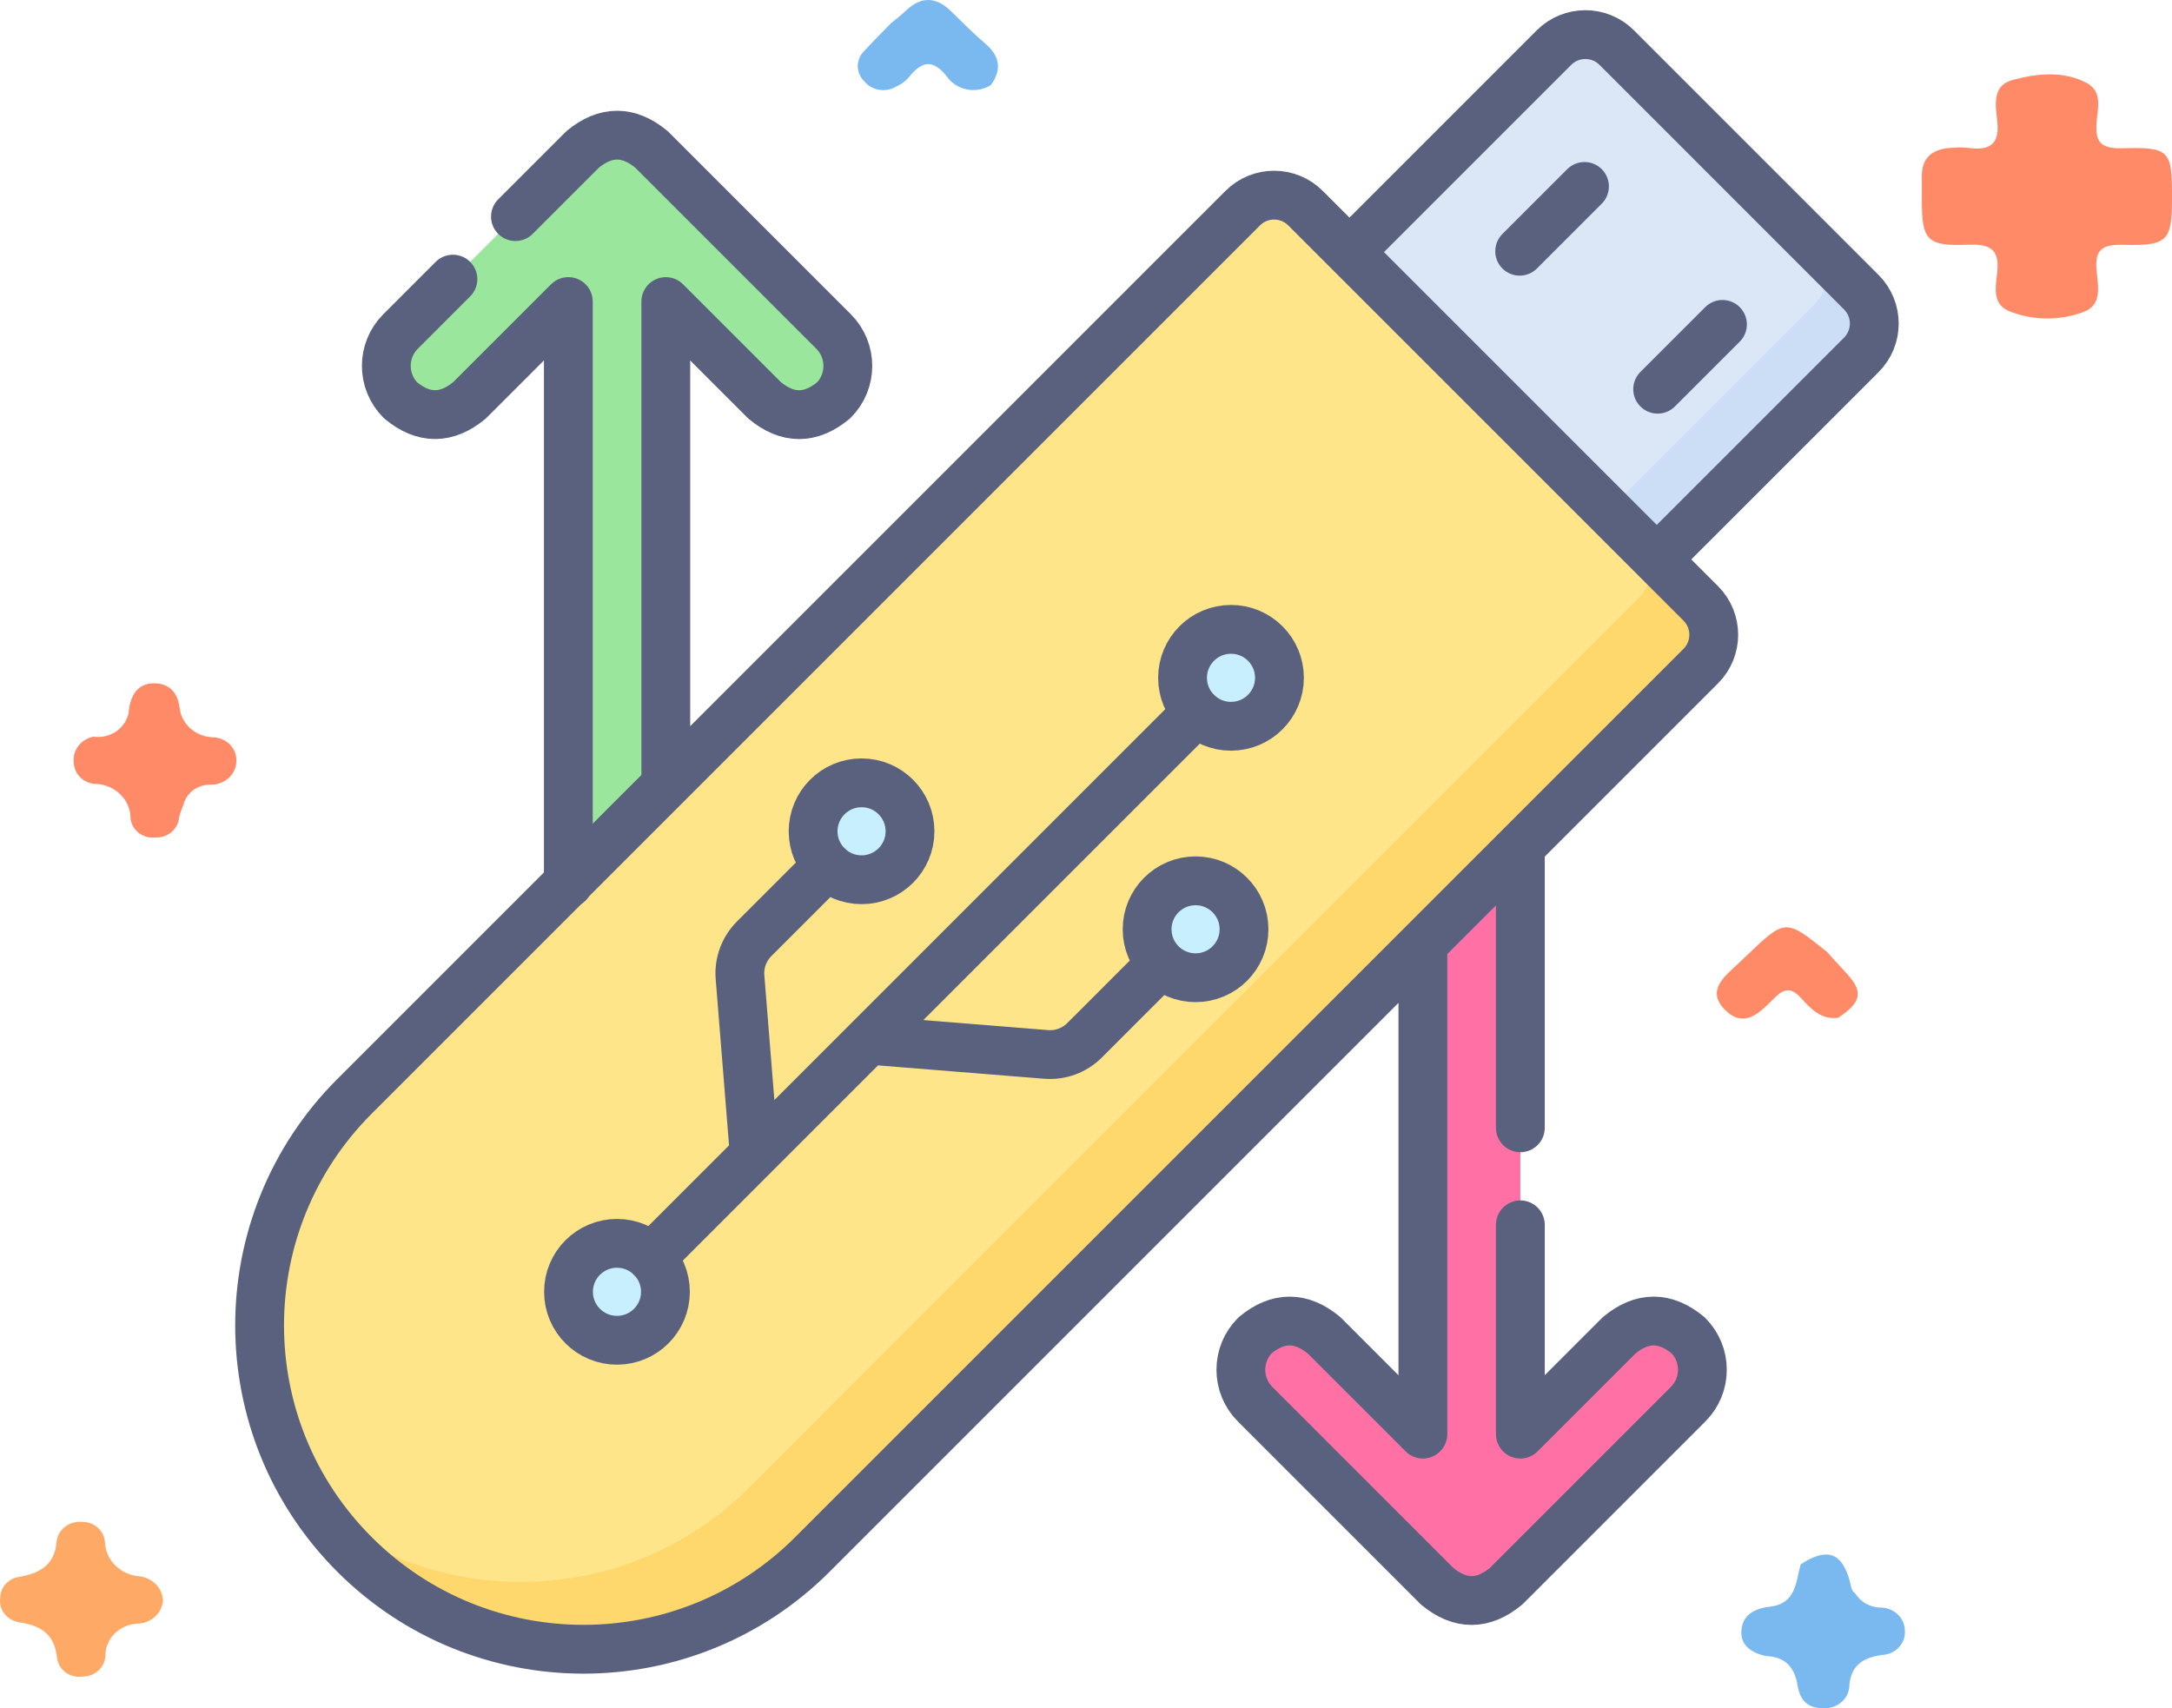 <svg width="89" height="70" viewBox="0 0 89 70" fill="none" xmlns="http://www.w3.org/2000/svg">
<path d="M72.349 67.861C71.771 67.727 71.315 67.43 71.356 66.822C71.399 66.186 71.869 65.915 72.522 65.839C73.6 65.714 73.581 64.826 73.785 64.103C74.856 63.402 75.467 63.605 75.796 64.785C75.846 64.966 75.836 65.165 76.019 65.29C76.129 65.471 76.288 65.621 76.479 65.725C76.671 65.828 76.888 65.88 77.107 65.877C77.367 65.89 77.611 65.998 77.788 66.18C77.965 66.361 78.06 66.601 78.054 66.848C78.06 66.97 78.04 67.092 77.995 67.207C77.951 67.322 77.883 67.427 77.796 67.517C77.708 67.607 77.603 67.68 77.486 67.731C77.369 67.782 77.243 67.811 77.115 67.816C76.367 67.919 75.862 68.225 75.781 69.022C75.784 69.153 75.76 69.283 75.708 69.404C75.657 69.525 75.58 69.634 75.482 69.726C75.385 69.817 75.268 69.888 75.14 69.935C75.012 69.982 74.875 70.003 74.738 69.997C74.053 70.015 73.75 69.643 73.659 69.072C73.542 68.34 73.173 67.886 72.349 67.861Z" fill="#79B9EF"/>
<path d="M75.321 41.707C74.598 41.795 74.192 41.324 73.789 40.887C73.401 40.466 73.109 40.492 72.712 40.891C72.152 41.454 71.478 42.199 70.671 41.367C69.881 40.553 70.72 39.974 71.291 39.423C71.387 39.331 71.484 39.239 71.58 39.148C73.162 37.641 73.162 37.641 74.869 39.011C75.109 39.275 75.342 39.544 75.589 39.802C76.371 40.619 76.312 41.043 75.321 41.707Z" fill="#FF8A68"/>
<path d="M6.679 65.583C6.661 65.83 6.548 66.063 6.363 66.237C6.178 66.412 5.932 66.517 5.672 66.532C5.309 66.538 4.964 66.68 4.71 66.926C4.457 67.173 4.316 67.504 4.318 67.849C4.308 68.08 4.204 68.298 4.028 68.458C3.852 68.617 3.617 68.705 3.374 68.703C3.254 68.719 3.131 68.712 3.014 68.683C2.896 68.653 2.786 68.602 2.689 68.531C2.593 68.46 2.512 68.372 2.452 68.272C2.392 68.171 2.354 68.06 2.34 67.945C2.238 66.992 1.718 66.615 0.78 66.477C0.538 66.438 0.323 66.311 0.179 66.123C0.035 65.934 -0.025 65.7 0.011 65.469C0.013 65.256 0.097 65.05 0.247 64.892C0.398 64.733 0.605 64.633 0.828 64.611C1.679 64.455 2.249 64.092 2.319 63.166C2.346 62.934 2.467 62.721 2.655 62.571C2.843 62.421 3.084 62.346 3.329 62.361C3.573 62.352 3.811 62.433 3.993 62.589C4.174 62.744 4.284 62.961 4.299 63.193C4.314 63.553 4.468 63.895 4.732 64.154C4.995 64.413 5.35 64.57 5.728 64.595C5.983 64.628 6.218 64.745 6.392 64.925C6.566 65.105 6.667 65.338 6.679 65.583Z" fill="#FEAA66"/>
<path d="M36.511 0.95C36.716 0.78 36.93 0.62 37.122 0.437C37.757 -0.17 38.367 -0.13 38.979 0.469C39.431 0.91 39.875 1.363 40.358 1.772C40.969 2.29 41.064 2.845 40.602 3.486C40.459 3.575 40.298 3.637 40.13 3.668C39.961 3.699 39.788 3.698 39.62 3.664C39.452 3.631 39.293 3.567 39.151 3.475C39.009 3.383 38.888 3.265 38.794 3.129C38.214 2.395 37.759 2.518 37.244 3.163C37.094 3.339 36.901 3.477 36.683 3.567C36.474 3.682 36.228 3.72 35.992 3.674C35.756 3.628 35.546 3.501 35.402 3.317C35.236 3.15 35.145 2.929 35.148 2.699C35.15 2.47 35.246 2.25 35.416 2.087C35.767 1.698 36.145 1.329 36.511 0.95Z" fill="#79B9EF"/>
<path d="M3.83 30.186C4.008 30.211 4.189 30.201 4.362 30.154C4.535 30.108 4.696 30.028 4.834 29.918C4.972 29.809 5.084 29.673 5.163 29.519C5.242 29.366 5.285 29.198 5.291 29.027C5.379 28.46 5.661 28.002 6.303 28C6.914 27.998 7.271 28.355 7.356 28.972C7.384 29.299 7.537 29.605 7.785 29.834C8.033 30.062 8.36 30.196 8.705 30.212C8.834 30.212 8.961 30.236 9.08 30.283C9.199 30.33 9.307 30.399 9.398 30.485C9.489 30.572 9.561 30.675 9.61 30.788C9.66 30.901 9.685 31.023 9.685 31.145C9.689 31.276 9.666 31.407 9.616 31.529C9.566 31.651 9.491 31.762 9.395 31.856C9.3 31.95 9.185 32.025 9.058 32.076C8.931 32.127 8.795 32.154 8.657 32.154C8.401 32.143 8.148 32.217 7.942 32.362C7.736 32.508 7.588 32.716 7.524 32.952C7.449 33.13 7.386 33.313 7.337 33.5C7.32 33.729 7.209 33.943 7.029 34.096C6.848 34.248 6.612 34.328 6.37 34.317C6.25 34.331 6.128 34.322 6.011 34.29C5.895 34.259 5.786 34.206 5.691 34.134C5.596 34.063 5.517 33.974 5.459 33.873C5.4 33.772 5.363 33.661 5.349 33.547C5.351 33.361 5.315 33.176 5.241 33.004C5.168 32.831 5.059 32.674 4.922 32.542C4.785 32.409 4.621 32.304 4.441 32.232C4.26 32.159 4.067 32.122 3.871 32.121C3.646 32.1 3.437 32.002 3.282 31.846C3.126 31.69 3.035 31.486 3.025 31.271C2.989 31.026 3.053 30.778 3.202 30.577C3.352 30.375 3.576 30.236 3.83 30.186Z" fill="#FF8A68"/>
<path d="M89.001 8.077C89.001 9.879 88.84 10.077 87.002 10.032C86.171 10.011 85.838 10.206 85.905 11.045C85.956 11.684 86.198 12.538 85.289 12.814C84.319 13.153 83.249 13.127 82.299 12.74C81.614 12.431 81.78 11.718 81.838 11.163C81.931 10.277 81.621 9.99 80.669 10.028C78.953 10.098 78.75 9.848 78.749 8.199C78.749 7.875 78.751 7.55 78.749 7.226C78.744 6.464 79.177 6.105 79.942 6.06C80.18 6.036 80.42 6.036 80.657 6.06C81.584 6.195 81.942 5.864 81.839 4.955C81.769 4.333 81.617 3.508 82.459 3.28C83.46 3.009 84.561 2.886 85.525 3.411C86.162 3.758 85.953 4.471 85.909 5.027C85.846 5.814 86.082 6.1 86.966 6.075C88.906 6.022 89.001 6.162 89.001 8.077Z" fill="#FF8A68"/>
<path d="M26.697 6.124C25.756 5.344 24.815 5.344 23.873 6.124L16.415 13.583C15.635 14.363 15.635 15.627 16.415 16.407C17.356 17.187 18.297 17.187 19.238 16.407L23.288 12.357V36.729C23.288 37.832 24.182 38.726 25.285 38.726C26.388 38.726 27.282 37.832 27.282 36.729V12.357L31.332 16.407C32.273 17.187 33.215 17.187 34.156 16.407C34.936 15.627 34.936 14.363 34.156 13.583L26.697 6.124Z" fill="#9BE69D"/>
<path d="M69.171 54.718C68.23 53.938 67.289 53.938 66.347 54.718L62.298 58.767V34.395C62.298 33.292 61.404 32.398 60.301 32.398C59.198 32.398 58.304 33.292 58.304 34.395V58.767L54.254 54.718C53.313 53.938 52.371 53.938 51.43 54.718C50.65 55.498 50.65 56.762 51.43 57.542L58.889 65C59.83 65.78 60.771 65.78 61.713 65L69.171 57.542C69.951 56.762 69.951 55.498 69.171 54.718Z" fill="#FF71A5"/>
<path d="M66.246 1.95L76.269 11.973C76.978 12.682 76.978 13.833 76.269 14.543L64.769 26.043L52.177 13.45L63.676 1.95C64.386 1.241 65.537 1.241 66.246 1.95Z" fill="#DBE7F7"/>
<path d="M76.269 11.975L74.708 10.414C75.024 11.088 74.906 11.914 74.349 12.471L62.85 23.971L52.254 13.375L52.177 13.452L64.769 26.045L76.269 14.545C76.978 13.835 76.978 12.685 76.269 11.975Z" fill="#CBDEF5"/>
<path d="M14.524 63.695C9.342 58.512 9.342 50.11 14.524 44.928L50.923 8.529C51.633 7.819 52.784 7.819 53.494 8.529L69.69 24.725C70.4 25.435 70.4 26.585 69.69 27.295L33.291 63.695C28.109 68.877 19.707 68.877 14.524 63.695Z" fill="#FFE589"/>
<path d="M69.69 24.721L67.508 22.539C67.789 23.201 67.661 23.996 67.121 24.536L30.723 60.935C25.878 65.78 18.221 66.095 13.009 61.883C13.46 62.529 13.967 63.135 14.524 63.691C19.707 68.874 28.109 68.874 33.291 63.691L69.69 27.292C70.4 26.582 70.4 25.431 69.69 24.721Z" fill="#FFD86D"/>
<path d="M25.281 54.921C26.378 54.921 27.267 54.032 27.267 52.935C27.267 51.838 26.378 50.949 25.281 50.949C24.184 50.949 23.295 51.838 23.295 52.935C23.295 54.032 24.184 54.921 25.281 54.921Z" fill="#C8EFFE"/>
<path d="M50.441 29.761C51.538 29.761 52.427 28.872 52.427 27.775C52.427 26.678 51.538 25.789 50.441 25.789C49.345 25.789 48.456 26.678 48.456 27.775C48.456 28.872 49.345 29.761 50.441 29.761Z" fill="#C8EFFE"/>
<path d="M48.99 40.065C50.086 40.065 50.975 39.176 50.975 38.08C50.975 36.983 50.086 36.094 48.99 36.094C47.893 36.094 47.004 36.983 47.004 38.08C47.004 39.176 47.893 40.065 48.99 40.065Z" fill="#C8EFFE"/>
<path d="M35.304 36.05C36.4 36.05 37.289 35.16 37.289 34.064C37.289 32.967 36.4 32.078 35.304 32.078C34.207 32.078 33.318 32.967 33.318 34.064C33.318 35.16 34.207 36.05 35.304 36.05Z" fill="#C8EFFE"/>
<path d="M18.559 11.438L16.415 13.582C15.635 14.361 15.635 15.626 16.415 16.405C17.356 17.185 18.297 17.185 19.238 16.405L23.288 12.356V36.195" stroke="#59617F" stroke-width="2" stroke-miterlimit="10" stroke-linecap="round" stroke-linejoin="round"/>
<path d="M27.282 32.081V12.357L31.332 16.407C32.273 17.187 33.215 17.187 34.156 16.407C34.936 15.627 34.936 14.363 34.156 13.583L26.697 6.124C25.756 5.344 24.815 5.344 23.873 6.124L21.121 8.876M62.298 46.215V34.794M58.304 38.788V58.767L54.254 54.717C53.313 53.938 52.372 53.938 51.43 54.717C50.651 55.497 50.651 56.761 51.43 57.541L58.889 65C59.83 65.78 60.772 65.78 61.713 65L69.172 57.541C69.952 56.762 69.952 55.497 69.172 54.717C68.23 53.938 67.289 53.938 66.348 54.717L62.298 58.767V50.19M67.924 15.949L70.58 13.293M62.27 10.295L64.926 7.639M66.246 1.95L76.269 11.973C76.978 12.683 76.978 13.833 76.269 14.543L67.888 22.923L55.296 10.331L63.676 1.95C64.386 1.241 65.537 1.241 66.246 1.95ZM14.524 63.695C9.342 58.513 9.342 50.111 14.524 44.928L50.923 8.529C51.633 7.819 52.784 7.819 53.494 8.529L69.69 24.725C70.4 25.435 70.4 26.586 69.69 27.296L33.291 63.695C28.109 68.878 19.707 68.878 14.524 63.695Z" stroke="#59617F" stroke-width="2" stroke-miterlimit="10" stroke-linecap="round" stroke-linejoin="round"/>
<path d="M25.281 54.921C26.378 54.921 27.267 54.032 27.267 52.935C27.267 51.838 26.378 50.949 25.281 50.949C24.184 50.949 23.295 51.838 23.295 52.935C23.295 54.032 24.184 54.921 25.281 54.921Z" stroke="#59617F" stroke-width="2" stroke-miterlimit="10" stroke-linecap="round" stroke-linejoin="round"/>
<path d="M50.441 29.761C51.538 29.761 52.427 28.872 52.427 27.775C52.427 26.678 51.538 25.789 50.441 25.789C49.345 25.789 48.456 26.678 48.456 27.775C48.456 28.872 49.345 29.761 50.441 29.761Z" stroke="#59617F" stroke-width="2" stroke-miterlimit="10" stroke-linecap="round" stroke-linejoin="round"/>
<path d="M48.99 40.065C50.086 40.065 50.975 39.176 50.975 38.08C50.975 36.983 50.086 36.094 48.99 36.094C47.893 36.094 47.004 36.983 47.004 38.08C47.004 39.176 47.893 40.065 48.99 40.065Z" stroke="#59617F" stroke-width="2" stroke-miterlimit="10" stroke-linecap="round" stroke-linejoin="round"/>
<path d="M35.304 36.05C36.4 36.05 37.289 35.16 37.289 34.064C37.289 32.967 36.4 32.078 35.304 32.078C34.207 32.078 33.318 32.967 33.318 34.064C33.318 35.16 34.207 36.05 35.304 36.05Z" stroke="#59617F" stroke-width="2" stroke-miterlimit="10" stroke-linecap="round" stroke-linejoin="round"/>
<path d="M26.686 51.535L49.037 29.184M30.907 47.313L30.323 40.043C30.299 39.755 30.339 39.465 30.439 39.194C30.539 38.922 30.697 38.676 30.901 38.471L33.9 35.472M35.598 42.623L42.868 43.208C43.452 43.255 44.026 43.043 44.44 42.629L47.439 39.63" stroke="#59617F" stroke-width="2" stroke-miterlimit="10" stroke-linecap="round" stroke-linejoin="round"/>
</svg>

